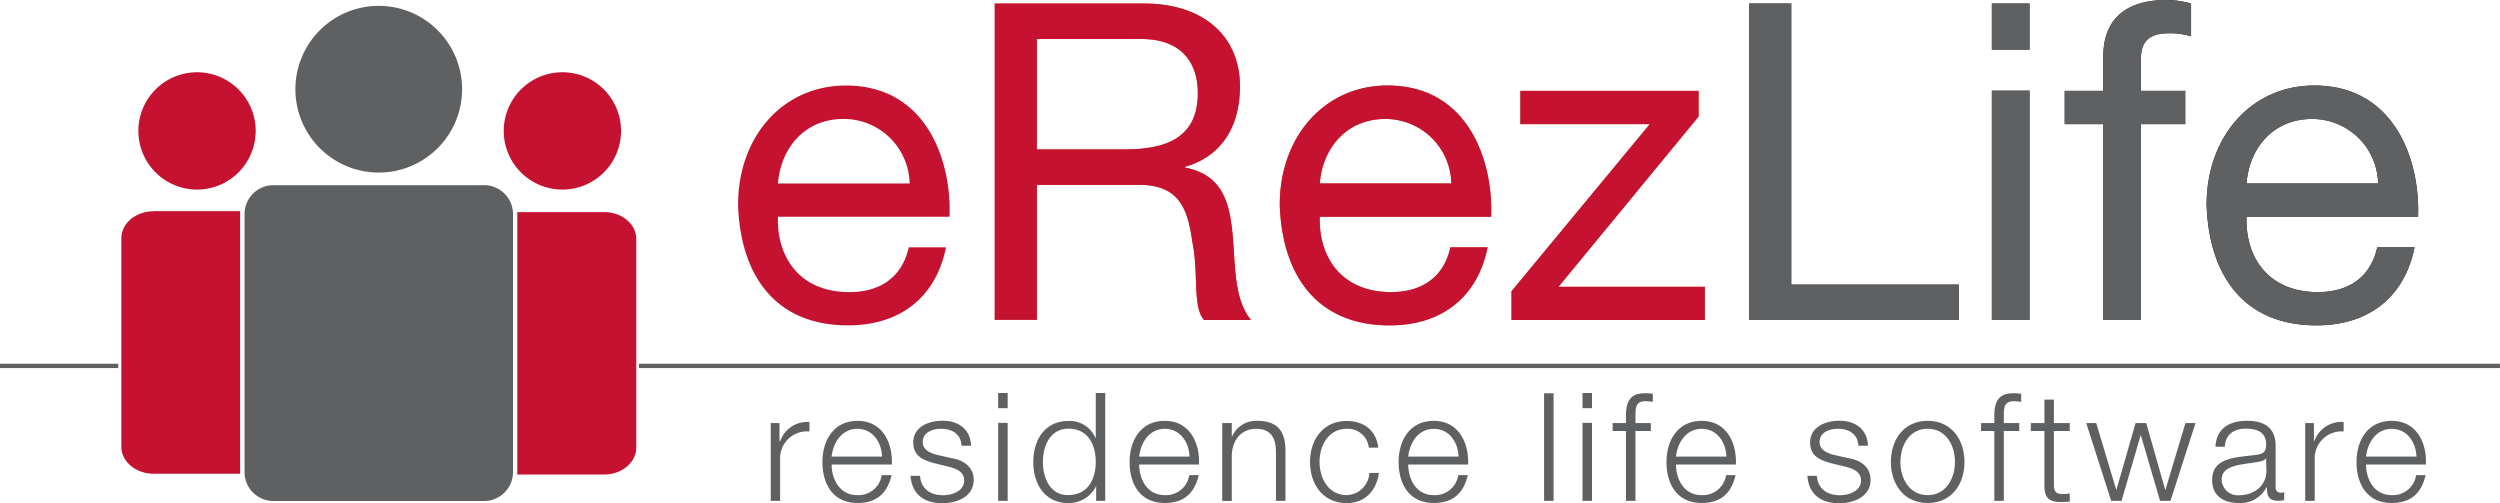 <svg viewBox="0 0 426.21 85.77" xmlns="http://www.w3.org/2000/svg"><path d="M161.28 42.17c-1.74 8.62-7.93 13.3-16.71 13.3-12.47 0-18.36-8.62-18.74-20.56 0-11.71 7.71-20.33 18.37-20.33 13.82 0 18.06 12.93 17.68 22.37h-29.25c-.23 6.8 3.63 12.85 12.17 12.85 5.29 0 9-2.57 10.13-7.63zm-6.2-10.89a11.24 11.24 0 0 0-11.27-11c-6.72 0-10.72 5.07-11.18 11z" fill="#c41230"/><path d="M169.59.6H195c10.12 0 16.39 5.52 16.39 14.14 0 6.5-2.87 11.86-9.36 13.68v.15c6.27 1.2 7.55 5.82 8.08 11.11s.15 11.18 3.17 14.88h-8c-2-2.19-.9-8-2-13.3-.75-5.28-2-9.74-9-9.74h-17.51v23h-7.18zm22.14 24.87c6.73 0 12.48-1.74 12.48-9.6 0-5.29-2.88-9.22-9.61-9.22h-17.83v18.82zm61.88 16.7c-1.75 8.62-7.94 13.3-16.69 13.3-12.47 0-18.36-8.62-18.74-20.56 0-11.71 7.71-20.33 18.36-20.33 13.82 0 18.05 12.93 17.67 22.37H225c-.22 6.8 3.63 12.85 12.16 12.85 5.29 0 9-2.57 10.11-7.63h6.36m-6.2-10.89a11.23 11.23 0 0 0-11.25-11c-6.72 0-10.72 5.07-11.18 11zm10.26 18.37 23.58-28.49H259.2v-5.67h30.38v4.38L265.69 48.9h24.95v5.66h-32.95z" fill="#dd5928"/><path d="M298.2.6h7.18v47.92h28.56v6.04H298.2zM346 8.46h-6.42V.6H346zm-6.42 7H346v39.1h-6.42zm19 5.7H352v-5.67h6.57V9.68c0-6.36 3.78-9.68 10.81-9.68a15.73 15.73 0 0 1 4.16.6v5.59a12.35 12.35 0 0 0-3.63-.52c-3.1 0-4.92 1-4.92 4.38v5.44h7.56v5.67H365v33.4h-6.42zm53.06 21.01c-1.74 8.62-7.94 13.3-16.71 13.3-12.47 0-18.36-8.62-18.74-20.56 0-11.71 7.7-20.33 18.36-20.33 13.83 0 18.06 12.93 17.69 22.37H383c-.24 6.8 3.62 12.85 12.16 12.85 5.29 0 9-2.57 10.12-7.63zm-6.21-10.89a11.23 11.23 0 0 0-11.26-11c-6.72 0-10.73 5.07-11.17 11z" fill="#221f1f"/><path d="M169.59.6H195c10.12 0 16.39 5.52 16.39 14.14 0 6.5-2.87 11.86-9.36 13.68v.15c6.27 1.2 7.55 5.82 8.08 11.11s.15 11.18 3.17 14.88h-8c-2-2.19-.9-8-2-13.3-.75-5.28-2-9.74-9-9.74h-17.51v23h-7.18zm22.14 24.87c6.73 0 12.48-1.74 12.48-9.6 0-5.29-2.88-9.22-9.61-9.22h-17.83v18.82zm61.88 16.7c-1.75 8.62-7.94 13.3-16.69 13.3-12.47 0-18.36-8.62-18.74-20.56 0-11.71 7.71-20.33 18.36-20.33 13.82 0 18.05 12.93 17.67 22.37H225c-.22 6.8 3.63 12.85 12.16 12.85 5.29 0 9-2.57 10.11-7.63h6.36m-6.2-10.89a11.23 11.23 0 0 0-11.25-11c-6.72 0-10.72 5.07-11.18 11zm10.26 18.37 23.58-28.49H259.2v-5.67h30.38v4.38L265.69 48.9h24.95v5.66h-32.95z" fill="#c41230"/><path d="M298.2.6h7.18v47.92h28.56v6.04H298.2zM346 8.46h-6.42V.6H346zm-6.42 7H346v39.1h-6.42zm19 5.7H352v-5.67h6.57V9.68c0-6.36 3.78-9.68 10.81-9.68a15.73 15.73 0 0 1 4.16.6v5.59a12.35 12.35 0 0 0-3.63-.52c-3.1 0-4.92 1-4.92 4.38v5.44h7.56v5.67H365v33.4h-6.42zm53.06 21.01c-1.74 8.62-7.94 13.3-16.71 13.3-12.47 0-18.36-8.62-18.74-20.56 0-11.71 7.7-20.33 18.36-20.33 13.83 0 18.06 12.93 17.69 22.37H383c-.24 6.8 3.62 12.85 12.16 12.85 5.29 0 9-2.57 10.12-7.63zm-6.21-10.89a11.23 11.23 0 0 0-11.26-11c-6.72 0-10.73 5.07-11.17 11zM131.4 72.13h1.49v3.1h.11a4.9 4.9 0 0 1 5-3.29v1.62a4.58 4.58 0 0 0-5 4.76v7.07h-1.6zm10.38 7.06c0 2.37 1.27 5.22 4.38 5.22a4 4 0 0 0 4.16-3.41H152c-.7 3-2.45 4.75-5.79 4.75-4.22 0-6-3.23-6-7 0-3.49 1.77-7 6-7s6 3.72 5.84 7.45h-10.27m8.59-1.36c-.07-2.44-1.59-4.73-4.21-4.73s-4.12 2.31-4.38 4.73zM163.92 76c-.07-2-1.62-2.9-3.47-2.9-1.44 0-3.14.57-3.14 2.29 0 1.44 1.65 2 2.76 2.23l2.16.49c1.84.28 3.77 1.37 3.77 3.68 0 2.88-2.84 4-5.31 4-3.09 0-5.2-1.44-5.46-4.67h1.63c.12 2.17 1.74 3.31 3.9 3.31 1.52 0 3.62-.67 3.62-2.52 0-1.54-1.43-2.06-2.9-2.41l-2.08-.5c-2.1-.56-3.7-1.28-3.7-3.55 0-2.7 2.64-3.72 5-3.72 2.64 0 4.75 1.39 4.85 4.26h-1.62m6.24-8.99h1.62v2.59h-1.62zm0 5.09h1.62v13.3h-1.62zm18.2 13.3h-1.49v-2.52a5.25 5.25 0 0 1-4.72 2.9c-4.05 0-6-3.27-6-7s1.93-7 6-7a4.72 4.72 0 0 1 4.59 2.9h.06V67h1.61v18.39m-6.26-1c3.44 0 4.65-2.91 4.65-5.66s-1.21-5.65-4.65-5.65c-3.1 0-4.36 2.9-4.36 5.65s1.2 5.68 4.31 5.68zm12.05-5.2c0 2.37 1.26 5.22 4.37 5.22a4 4 0 0 0 4.17-3.41h1.62c-.7 3-2.45 4.75-5.79 4.75-4.22 0-6-3.23-6-7 0-3.49 1.77-7 6-7s6 3.72 5.83 7.45h-10.2m8.58-1.36c-.07-2.44-1.59-4.73-4.21-4.73s-4.11 2.31-4.37 4.73zm5.58-5.71H210v2.28h.05a4.49 4.49 0 0 1 4.24-2.67c3.72 0 4.86 2 4.86 5.11v8.54h-1.62v-8.28c0-2.29-.75-4-3.37-4s-4.11 2-4.16 4.55v7.74h-1.63zm24.99 4.16a3.6 3.6 0 0 0-3.75-3.19c-3.11 0-4.65 2.83-4.65 5.65s1.54 5.66 4.65 5.66a4 4 0 0 0 3.85-3.78h1.62c-.44 3.19-2.52 5.14-5.47 5.14-4.06 0-6.27-3.21-6.27-7s2.21-7 6.27-7c2.82 0 5 1.52 5.37 4.55h-1.62m6.72 2.87c0 2.37 1.26 5.22 4.36 5.22a4 4 0 0 0 4.17-3.41h1.62c-.69 3-2.44 4.75-5.79 4.75-4.2 0-6-3.23-6-7 0-3.49 1.77-7 6-7s6 3.72 5.85 7.45h-10.21m8.58-1.36c-.08-2.44-1.59-4.73-4.22-4.73s-4.1 2.31-4.36 4.73zm14.58-10.8h1.62v18.35h-1.62zm6.55-.04h1.62v2.59h-1.62zm0 5.09h1.62v13.3h-1.62zm11.65 1.39h-2.62v11.91h-1.62V73.48h-2.27v-1.35h2.27v-1.22c0-2.29.62-3.87 3.21-3.87a8.27 8.27 0 0 1 1.37.1v1.38a7.38 7.38 0 0 0-1.19-.12c-1.8 0-1.74 1.12-1.77 2.56v1.17h2.62zm4.29 5.71c0 2.37 1.26 5.22 4.38 5.22a4 4 0 0 0 4.16-3.41h1.62c-.7 3-2.44 4.75-5.78 4.75-4.22 0-6-3.23-6-7 0-3.49 1.78-7 6-7s6 3.72 5.83 7.45h-10.21m8.59-1.36c-.07-2.44-1.59-4.73-4.21-4.73s-4.12 2.31-4.38 4.73zm22.5-1.84c-.08-2-1.62-2.9-3.48-2.9-1.43 0-3.13.57-3.13 2.29 0 1.44 1.64 2 2.75 2.23l2.16.49c1.86.28 3.78 1.37 3.78 3.68 0 2.88-2.85 4-5.32 4-3.09 0-5.2-1.44-5.45-4.67h1.62c.13 2.17 1.74 3.31 3.91 3.31 1.51 0 3.61-.67 3.61-2.52 0-1.54-1.44-2.06-2.9-2.41l-2.08-.5c-2.11-.56-3.69-1.28-3.69-3.55 0-2.7 2.64-3.72 5-3.72 2.65 0 4.75 1.39 4.86 4.26h-1.62m18.07 2.76c0 3.81-2.21 7-6.27 7s-6.27-3.21-6.27-7 2.21-7 6.27-7 6.27 3.21 6.27 7m-10.92 0c0 2.83 1.54 5.66 4.65 5.66s4.65-2.83 4.65-5.66-1.53-5.65-4.65-5.65-4.64 2.83-4.64 5.65zm20.26-5.27h-2.63v11.91H340V73.48h-2.26v-1.35H340v-1.22c0-2.29.62-3.87 3.22-3.87a8.08 8.08 0 0 1 1.36.1v1.38a7.26 7.26 0 0 0-1.18-.12c-1.8 0-1.75 1.12-1.78 2.56v1.17h2.63zm5.91-1.35h2.7v1.35h-2.7v9c0 1.06.15 1.67 1.31 1.75a13 13 0 0 0 1.39-.08v1.39c-.49 0-.95.05-1.44.05-2.16 0-2.91-.72-2.88-3v-9.11h-2.31v-1.35h2.31v-4h1.62zm5.51 0h1.71l3.4 11.36h.04l3.26-11.36h1.82l3.23 11.36h.05l3.4-11.36h1.72l-4.27 13.26h-1.77l-3.27-11.16h-.05l-3.25 11.16h-1.76zm22.03 4.05c.15-3.11 2.34-4.44 5.37-4.44 2.34 0 4.89.72 4.89 4.26v7a.85.85 0 0 0 .94 1 1.42 1.42 0 0 0 .52-.1v1.36a4.29 4.29 0 0 1-1.05.11c-1.65 0-1.9-.93-1.9-2.32h-.06a5 5 0 0 1-4.83 2.7c-2.44 0-4.45-1.21-4.45-3.88 0-3.73 3.62-3.86 7.12-4.27 1.34-.15 2.09-.33 2.09-1.8 0-2.18-1.58-2.72-3.48-2.72s-3.49.93-3.55 3.08h-1.61m8.64 2h-.06c-.2.38-.92.51-1.36.59-2.75.49-6.17.46-6.17 3.06a2.76 2.76 0 0 0 3 2.62c2.46 0 4.65-1.57 4.63-4.16zm6.66-6.03h1.49v3.1h.06a4.9 4.9 0 0 1 5-3.29v1.62a4.58 4.58 0 0 0-4.93 4.76v7.07H393zm10.37 7.06c0 2.37 1.27 5.22 4.38 5.22a4 4 0 0 0 4.16-3.41h1.62c-.69 3-2.44 4.75-5.78 4.75-4.22 0-6-3.23-6-7 0-3.49 1.77-7 6-7s6 3.72 5.83 7.45h-10.21m8.6-1.36c-.09-2.44-1.6-4.73-4.22-4.73s-4.11 2.31-4.38 4.73zM108.93 62.01H426.2v.74H108.93zM0 62.01h20.17v.74H0z" fill="#5f6062"/><path d="M43.59 22.32a10 10 0 1 1-10-10 10 10 0 0 1 10 10" fill="#c41230"/><path d="M78.78 15.17A14.21 14.21 0 1 1 64.57 1a14.21 14.21 0 0 1 14.21 14.17" fill="#5f6062"/><path d="M26.18 36h14.76v44.76H26.18c-3 0-5.49-2.05-5.49-4.58V40.61c0-2.53 2.46-4.59 5.49-4.59m76.82.14H88.19V80.9H103c3 0 5.47-2.06 5.47-4.59V40.74c0-2.53-2.44-4.58-5.47-4.58M85.88 22.32a10 10 0 1 0 10-10 10 10 0 0 0-10 10" fill="#c41230"/><path d="M87.46 80.32a4.94 4.94 0 0 1-4.77 5.09H46.46a4.93 4.93 0 0 1-4.77-5.09V36.65a4.93 4.93 0 0 1 4.77-5.08h36.23a4.94 4.94 0 0 1 4.77 5.08z" fill="#5f6062"/></svg>